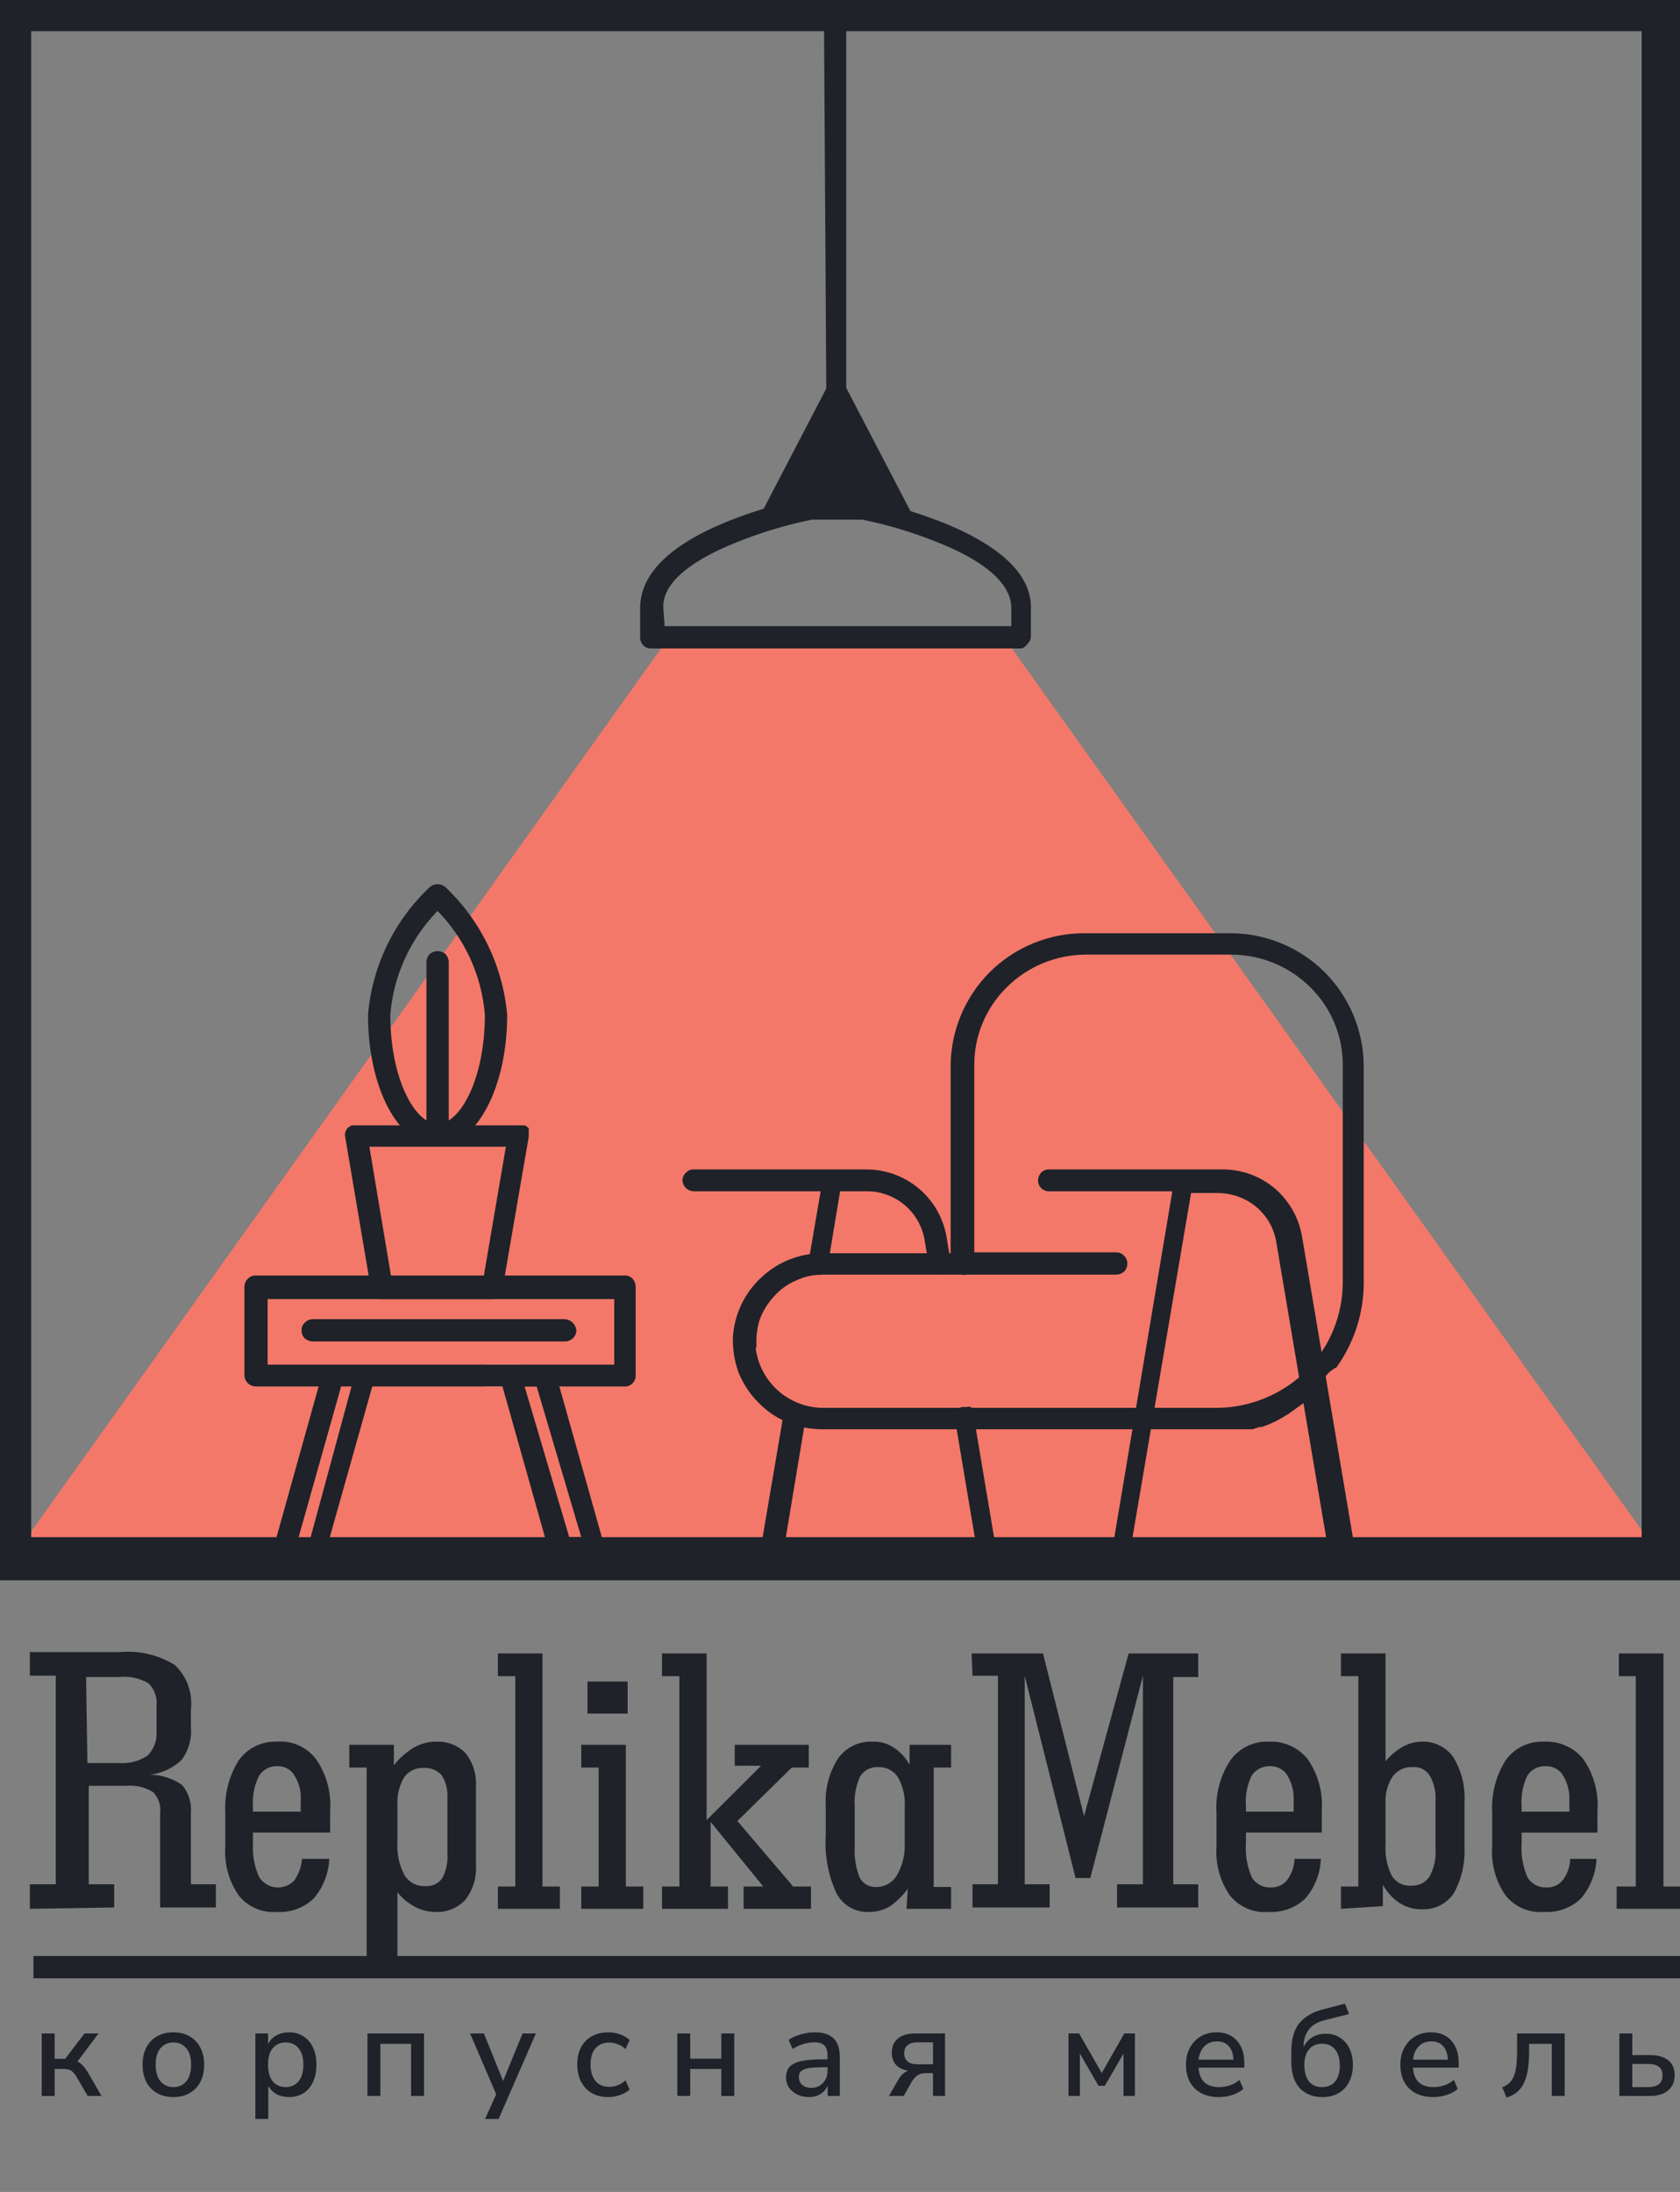 <svg width="105" height="137" viewBox="0 0 105 137" fill="none" xmlns="http://www.w3.org/2000/svg">
<rect x="0" y="0" width="105" height="137" fill="#808080" stroke="none"/>
<g clip-path="url(#clip0_6205_4341)">
<path d="M1.867 119.304V117.772H3.484V104.735H1.867V103.259H7.443C8.662 103.139 9.887 103.422 10.928 104.067C11.3 104.422 11.585 104.858 11.759 105.341C11.933 105.825 11.992 106.342 11.932 106.852V107.939C12 108.675 11.791 109.409 11.347 110C10.8 110.523 10.093 110.846 9.339 110.919C10.067 110.924 10.776 111.147 11.375 111.56C11.579 111.801 11.733 112.08 11.829 112.382C11.925 112.683 11.96 113 11.932 113.315V117.772H13.494V119.22H10.008V113.343C10.04 113.101 10.016 112.854 9.939 112.623C9.862 112.391 9.733 112.18 9.562 112.005C9.052 111.697 8.456 111.56 7.862 111.616H5.548V117.772H7.137V119.22L1.867 119.304ZM5.464 110.195H7.443C8.075 110.244 8.704 110.077 9.228 109.721C9.422 109.524 9.572 109.289 9.669 109.029C9.765 108.77 9.805 108.493 9.785 108.217V106.629C9.813 106.37 9.782 106.108 9.695 105.863C9.608 105.617 9.468 105.394 9.284 105.209C8.728 104.886 8.083 104.749 7.443 104.819H5.38L5.464 110.195Z" fill="#1F2229"/>
<path d="M20.578 116.184C20.542 117.097 20.198 117.97 19.602 118.663C19.302 118.949 18.948 119.17 18.559 119.314C18.171 119.457 17.757 119.52 17.343 119.498C16.886 119.54 16.424 119.467 16.001 119.288C15.578 119.108 15.206 118.826 14.918 118.468C14.303 117.58 14.008 116.509 14.081 115.432V113.287C14.017 112.14 14.309 111.002 14.918 110.028C15.185 109.652 15.542 109.349 15.955 109.144C16.369 108.94 16.827 108.842 17.288 108.858C17.762 108.816 18.239 108.897 18.674 109.092C19.108 109.287 19.485 109.59 19.769 109.972C20.411 110.912 20.715 112.041 20.634 113.175V114.54H15.81V115.209C15.765 115.936 15.899 116.663 16.2 117.326C16.315 117.506 16.47 117.657 16.652 117.768C16.835 117.879 17.041 117.947 17.254 117.966C17.466 117.984 17.681 117.954 17.88 117.877C18.079 117.8 18.258 117.678 18.403 117.521C18.674 117.123 18.837 116.663 18.877 116.184H20.578ZM15.81 113.231H18.793V112.563C18.84 112.005 18.703 111.447 18.403 110.975C18.299 110.794 18.148 110.645 17.967 110.542C17.785 110.439 17.58 110.387 17.371 110.39C17.142 110.373 16.912 110.419 16.706 110.522C16.5 110.625 16.325 110.781 16.2 110.975C15.901 111.559 15.766 112.214 15.81 112.869V113.231Z" fill="#1F2229"/>
<path d="M29.748 111.588V116.602C29.791 117.374 29.554 118.136 29.079 118.747C28.842 119.001 28.552 119.201 28.229 119.331C27.906 119.461 27.558 119.518 27.211 119.499C26.774 119.496 26.345 119.391 25.956 119.192C25.524 118.968 25.143 118.655 24.841 118.273V122.256H105.027V123.649H2.09V122.256H22.917V110.474H21.83V109.053H24.618V110.334C24.963 109.888 25.388 109.51 25.872 109.22C26.297 108.979 26.778 108.855 27.266 108.858C27.6 108.841 27.934 108.895 28.246 109.015C28.558 109.135 28.842 109.318 29.079 109.554C29.544 110.127 29.782 110.851 29.748 111.588ZM27.963 112.34C27.99 111.849 27.863 111.363 27.601 110.947C27.457 110.791 27.279 110.669 27.081 110.592C26.883 110.515 26.67 110.484 26.458 110.501C26.225 110.488 25.992 110.535 25.782 110.638C25.572 110.74 25.392 110.895 25.259 111.086C24.95 111.608 24.805 112.209 24.841 112.813V115.125C24.791 115.85 24.945 116.574 25.287 117.214C25.428 117.437 25.627 117.617 25.863 117.735C26.099 117.852 26.362 117.904 26.625 117.883C26.819 117.893 27.012 117.855 27.187 117.773C27.362 117.69 27.514 117.565 27.629 117.409C27.885 116.941 28.001 116.41 27.963 115.877V112.34Z" fill="#1F2229"/>
<path d="M31.117 119.304V117.911H32.205V104.763H31.117V103.343H33.905V117.911H34.993V119.304H31.117Z" fill="#1F2229"/>
<path d="M36.328 119.304V117.911H37.416V110.474H36.328V109.053H39.116V117.911H40.204V119.304H36.328ZM36.718 107.103V105.098H39.228V107.103H36.718Z" fill="#1F2229"/>
<path d="M41.375 119.304V117.911H42.462V104.763H41.375V103.343H44.163V113.761L47.565 110.362H45.92V109.053H50.548V110.474H49.488L46.087 113.816L49.572 117.911H50.687V119.304H46.477V117.911H47.704L44.414 113.872V117.911H45.501V119.304H41.375Z" fill="#1F2229"/>
<path d="M56.739 118.05C56.424 118.484 56.038 118.861 55.596 119.165C55.206 119.389 54.763 119.504 54.313 119.499C53.898 119.519 53.485 119.419 53.124 119.212C52.763 119.005 52.469 118.698 52.278 118.329C51.76 117.205 51.53 115.97 51.609 114.736V112.841C51.551 111.8 51.825 110.766 52.389 109.889C52.636 109.549 52.965 109.276 53.345 109.096C53.725 108.916 54.144 108.834 54.564 108.858C55.019 108.842 55.468 108.968 55.847 109.22C56.268 109.491 56.614 109.865 56.85 110.307V109.053H59.443V110.474H58.356V117.939H59.443V119.304H56.655L56.739 118.05ZM53.421 115.432C53.384 116.087 53.489 116.743 53.728 117.354C53.829 117.543 53.983 117.699 54.171 117.803C54.359 117.906 54.573 117.954 54.787 117.939C55.048 117.938 55.305 117.868 55.53 117.736C55.755 117.604 55.942 117.414 56.07 117.187C56.409 116.585 56.574 115.9 56.544 115.209V112.953C56.588 112.303 56.442 111.655 56.126 111.087C55.995 110.882 55.812 110.716 55.597 110.603C55.382 110.491 55.141 110.437 54.899 110.446C54.673 110.431 54.448 110.478 54.246 110.581C54.045 110.684 53.876 110.839 53.756 111.031C53.486 111.624 53.371 112.276 53.421 112.925V115.432Z" fill="#1F2229"/>
<path d="M60.727 103.343H65.188L67.753 113.51L70.541 103.343H74.89V104.819H73.329V117.772H74.89V119.22H69.816V117.772H71.433V104.736L68.143 117.382H67.223L64.044 104.736V117.772H65.606V119.22H60.782V117.772H62.371V104.736H60.782L60.727 103.343Z" fill="#1F2229"/>
<path d="M82.555 116.184C82.519 117.097 82.175 117.971 81.579 118.663C81.275 118.951 80.916 119.173 80.522 119.317C80.129 119.461 79.711 119.523 79.293 119.499C78.835 119.54 78.374 119.468 77.95 119.288C77.527 119.108 77.155 118.826 76.867 118.468C76.252 117.58 75.957 116.509 76.031 115.432V113.287C75.957 112.136 76.261 110.992 76.895 110.028C77.162 109.652 77.519 109.349 77.932 109.145C78.346 108.94 78.804 108.842 79.265 108.858C79.738 108.829 80.211 108.916 80.643 109.11C81.075 109.304 81.454 109.6 81.746 109.972C82.388 110.912 82.692 112.041 82.611 113.176V114.54H77.871V115.209C77.819 115.933 77.944 116.66 78.233 117.326C78.353 117.534 78.529 117.705 78.741 117.818C78.953 117.931 79.192 117.983 79.432 117.967C79.623 117.975 79.812 117.94 79.987 117.862C80.161 117.785 80.315 117.668 80.436 117.521C80.727 117.134 80.892 116.667 80.91 116.184H82.555ZM77.871 113.231H80.854V112.563C80.886 112.006 80.75 111.453 80.464 110.975C80.357 110.796 80.206 110.649 80.025 110.546C79.844 110.444 79.64 110.39 79.432 110.39C79.198 110.371 78.963 110.416 78.753 110.519C78.542 110.622 78.362 110.779 78.233 110.975C77.946 111.563 77.821 112.217 77.871 112.869V113.231Z" fill="#1F2229"/>
<path d="M83.809 119.304V117.911H84.896V104.763H83.809V103.343H86.597V110.084C86.901 109.715 87.269 109.403 87.684 109.164C88.045 108.972 88.446 108.867 88.855 108.858C89.241 108.84 89.624 108.921 89.97 109.091C90.317 109.262 90.614 109.517 90.835 109.833C91.342 110.671 91.585 111.641 91.532 112.619V115.543C91.568 116.516 91.336 117.479 90.862 118.329C90.649 118.648 90.358 118.907 90.017 119.083C89.675 119.258 89.295 119.344 88.911 119.332C88.421 119.351 87.935 119.225 87.517 118.969C87.061 118.678 86.686 118.276 86.429 117.8V119.137L83.809 119.304ZM86.597 115.265C86.551 115.947 86.686 116.629 86.987 117.242C87.115 117.448 87.297 117.614 87.514 117.722C87.73 117.83 87.973 117.876 88.214 117.855C88.439 117.867 88.663 117.819 88.864 117.716C89.065 117.613 89.235 117.46 89.357 117.27C89.641 116.731 89.766 116.123 89.719 115.515V112.535C89.754 111.991 89.628 111.448 89.357 110.975C89.246 110.799 89.088 110.656 88.901 110.563C88.714 110.469 88.506 110.429 88.297 110.446C88.056 110.431 87.815 110.477 87.596 110.579C87.377 110.681 87.186 110.836 87.043 111.031C86.715 111.534 86.558 112.13 86.597 112.73V115.265Z" fill="#1F2229"/>
<path d="M99.785 116.184C99.737 117.094 99.395 117.964 98.809 118.663C98.506 118.951 98.146 119.174 97.753 119.317C97.36 119.461 96.941 119.523 96.523 119.499C96.065 119.54 95.604 119.468 95.181 119.288C94.758 119.108 94.385 118.827 94.098 118.468C93.482 117.58 93.187 116.51 93.261 115.432V113.287C93.197 112.141 93.489 111.002 94.098 110.028C94.368 109.648 94.728 109.342 95.147 109.138C95.566 108.934 96.03 108.837 96.495 108.858C96.968 108.832 97.44 108.919 97.872 109.113C98.304 109.307 98.683 109.602 98.977 109.972C99.618 110.912 99.923 112.041 99.841 113.176V114.541H95.101V115.209C95.05 115.934 95.174 116.66 95.464 117.326C95.581 117.53 95.753 117.698 95.959 117.811C96.166 117.924 96.4 117.978 96.635 117.967C96.83 117.98 97.025 117.946 97.205 117.869C97.384 117.791 97.542 117.672 97.666 117.521C97.957 117.134 98.123 116.668 98.14 116.184H99.785ZM95.101 113.231H98.085V112.563C98.116 112.007 97.98 111.453 97.694 110.975C97.585 110.793 97.43 110.642 97.244 110.539C97.058 110.437 96.847 110.385 96.635 110.39C96.405 110.374 96.175 110.419 95.969 110.522C95.763 110.625 95.588 110.782 95.464 110.975C95.176 111.563 95.051 112.217 95.101 112.869V113.231Z" fill="#1F2229"/>
<path d="M101.039 119.304V117.911H102.238V104.763H101.178V103.343H103.967V117.911H105.026V119.304H101.039Z" fill="#1F2229"/>
<path d="M62.706 39.777H41.851L0.727 97.438H103.886L62.706 39.777Z" fill="#F37869"/>
<path d="M32.536 86.657H30.361C30.185 86.652 30.016 86.583 29.887 86.463C29.818 86.398 29.762 86.321 29.724 86.235C29.686 86.148 29.665 86.055 29.664 85.961C29.674 85.78 29.754 85.611 29.887 85.488C29.947 85.423 30.021 85.372 30.103 85.338C30.184 85.305 30.273 85.289 30.361 85.293H32.536C32.628 85.289 32.721 85.304 32.807 85.338C32.894 85.371 32.972 85.422 33.038 85.488C33.101 85.549 33.151 85.623 33.185 85.704C33.218 85.785 33.235 85.873 33.233 85.961C33.237 86.054 33.221 86.146 33.188 86.232C33.154 86.319 33.103 86.397 33.038 86.463C32.898 86.583 32.721 86.652 32.536 86.657Z" fill="white"/>
<path d="M39.032 86.657H15.974C15.798 86.652 15.629 86.583 15.5 86.462C15.431 86.398 15.376 86.321 15.337 86.234C15.299 86.148 15.279 86.055 15.277 85.961V80.39C15.287 80.209 15.367 80.039 15.5 79.916C15.561 79.852 15.634 79.801 15.716 79.767C15.798 79.733 15.886 79.718 15.974 79.721H39.032C39.125 79.717 39.217 79.733 39.303 79.766C39.39 79.8 39.468 79.851 39.534 79.916C39.65 80.048 39.719 80.215 39.729 80.39V85.961C39.733 86.053 39.718 86.146 39.684 86.232C39.65 86.318 39.599 86.397 39.534 86.462C39.468 86.528 39.39 86.579 39.303 86.612C39.217 86.646 39.125 86.661 39.032 86.657ZM16.727 85.292H38.391V81.198H16.727V85.292Z" fill="#1F2229"/>
<path d="M19.992 97.465H17.79H17.483C17.396 97.415 17.32 97.349 17.26 97.27C17.192 97.189 17.144 97.094 17.12 96.992C17.08 96.884 17.08 96.765 17.12 96.657L20.131 85.877C20.192 85.704 20.31 85.557 20.466 85.46C20.636 85.39 20.826 85.39 20.996 85.46C21.085 85.482 21.169 85.523 21.241 85.581C21.314 85.639 21.372 85.711 21.414 85.794C21.45 85.877 21.469 85.967 21.469 86.058C21.469 86.149 21.45 86.239 21.414 86.323L18.626 96.212H19.379L22.167 85.933C22.152 85.859 22.152 85.784 22.167 85.71C22.221 85.632 22.299 85.573 22.39 85.543H22.641H22.92L23.143 85.682C23.221 85.732 23.288 85.799 23.338 85.877V86.128C23.35 86.22 23.35 86.314 23.338 86.407L20.299 97.186C20.241 97.323 20.156 97.447 20.048 97.549C20.027 97.522 20.009 97.494 19.992 97.465Z" fill="#1F2229"/>
<path d="M37.221 97.465H35.019C34.881 97.501 34.737 97.501 34.6 97.465C34.492 97.363 34.407 97.24 34.349 97.103L31.31 86.323C31.282 86.213 31.282 86.099 31.31 85.989C31.299 85.896 31.299 85.803 31.31 85.71L31.561 85.515H31.868H34.071C34.208 85.48 34.352 85.48 34.489 85.515C34.597 85.617 34.682 85.74 34.74 85.877L37.779 96.657C37.807 96.767 37.807 96.882 37.779 96.992C37.798 97.084 37.798 97.178 37.779 97.27C37.718 97.349 37.642 97.416 37.556 97.465C37.446 97.495 37.331 97.495 37.221 97.465ZM35.576 96.072H36.329L33.541 86.657H32.788L35.576 96.072Z" fill="#1F2229"/>
<path d="M35.326 83.844H19.545C19.361 83.838 19.183 83.769 19.044 83.649C18.978 83.583 18.927 83.505 18.893 83.419C18.86 83.332 18.844 83.24 18.848 83.148C18.845 83.059 18.86 82.971 18.894 82.889C18.928 82.808 18.979 82.734 19.044 82.674C19.108 82.605 19.185 82.549 19.271 82.511C19.358 82.473 19.451 82.452 19.545 82.451H35.326C35.505 82.469 35.672 82.549 35.798 82.675C35.925 82.802 36.005 82.969 36.023 83.148C36.022 83.242 36.001 83.335 35.963 83.421C35.925 83.507 35.869 83.585 35.8 83.649C35.671 83.769 35.502 83.839 35.326 83.844Z" fill="#1F2229"/>
<path d="M30.837 81.198H23.866C23.703 81.192 23.547 81.133 23.42 81.031C23.305 80.929 23.226 80.792 23.197 80.641L21.58 71.087C21.551 70.986 21.551 70.88 21.58 70.78C21.609 70.68 21.657 70.585 21.72 70.502L21.97 70.335H22.249H32.537H32.816L33.039 70.502C33.054 70.594 33.054 70.688 33.039 70.78C33.054 70.882 33.054 70.985 33.039 71.087L31.394 80.641C31.358 80.789 31.281 80.924 31.171 81.031C31.08 81.12 30.963 81.178 30.837 81.198ZM24.452 79.833H30.223L31.617 71.671H23.086L24.452 79.833Z" fill="#1F2229"/>
<path d="M27.349 71.616C24.924 71.616 23 68.022 23 63.426C23.259 60.375 24.64 57.527 26.875 55.432C27.009 55.323 27.177 55.264 27.349 55.264C27.522 55.264 27.689 55.323 27.823 55.432C30.049 57.535 31.427 60.378 31.699 63.426C31.699 68.022 29.747 71.616 27.349 71.616ZM27.349 56.936C25.637 58.689 24.591 60.985 24.394 63.426C24.394 67.465 25.955 70.251 27.349 70.251C28.744 70.251 30.305 67.465 30.305 63.426C30.108 60.985 29.062 58.689 27.349 56.936Z" fill="#1F2229"/>
<path d="M27.349 71.309C27.257 71.313 27.164 71.298 27.078 71.264C26.992 71.231 26.913 71.18 26.848 71.114C26.731 70.983 26.662 70.816 26.652 70.641V60.111C26.662 59.936 26.731 59.769 26.848 59.638C26.985 59.514 27.164 59.446 27.349 59.446C27.535 59.446 27.713 59.514 27.851 59.638C27.968 59.769 28.037 59.936 28.046 60.111V70.613C28.062 70.705 28.062 70.799 28.046 70.891C28.017 70.975 27.969 71.051 27.907 71.114L27.684 71.253C27.581 71.306 27.464 71.326 27.349 71.309Z" fill="#1F2229"/>
<path d="M84.647 96.63L81.385 77.326C81.191 76.132 80.578 75.046 79.656 74.262C78.727 73.487 77.549 73.072 76.339 73.092H65.576C65.484 73.088 65.391 73.103 65.305 73.137C65.219 73.17 65.14 73.222 65.075 73.287C64.954 73.416 64.885 73.584 64.879 73.76C64.876 73.853 64.891 73.945 64.924 74.032C64.958 74.118 65.009 74.196 65.075 74.262C65.14 74.327 65.219 74.378 65.305 74.412C65.392 74.445 65.484 74.461 65.576 74.457H73.272L69.536 96.741C69.522 96.833 69.522 96.927 69.536 97.019C69.514 97.102 69.514 97.188 69.536 97.27L69.731 97.437H69.982C70.146 97.441 70.306 97.381 70.428 97.27C70.495 97.223 70.55 97.16 70.589 97.088C70.627 97.015 70.649 96.935 70.651 96.852L74.443 74.568H76.116C76.991 74.569 77.839 74.874 78.513 75.432C79.183 75.991 79.629 76.772 79.768 77.632L83.03 96.964C83.059 97.123 83.137 97.269 83.253 97.382C83.377 97.488 83.535 97.547 83.699 97.549C83.875 97.508 84.032 97.41 84.145 97.27C84.284 97.226 84.405 97.141 84.495 97.027C84.584 96.913 84.637 96.774 84.647 96.63Z" fill="#1F2229"/>
<path d="M48.012 97.465C47.832 97.434 47.672 97.334 47.566 97.187C47.499 97.017 47.499 96.828 47.566 96.658L49.016 88.134C49.047 87.955 49.147 87.795 49.294 87.688C49.374 87.655 49.459 87.637 49.545 87.637C49.632 87.637 49.717 87.655 49.796 87.688C49.886 87.701 49.972 87.732 50.049 87.78C50.126 87.828 50.192 87.891 50.242 87.967C50.298 88.037 50.339 88.117 50.363 88.203C50.387 88.29 50.393 88.38 50.382 88.468L48.96 97.02C48.903 97.165 48.818 97.298 48.709 97.41C48.608 97.48 48.49 97.521 48.368 97.531C48.245 97.541 48.123 97.518 48.012 97.465Z" fill="#1F2229"/>
<path d="M50.996 79.666C50.915 79.693 50.826 79.693 50.745 79.666C50.658 79.616 50.583 79.55 50.522 79.471C50.51 79.388 50.51 79.303 50.522 79.22C50.508 79.128 50.508 79.034 50.522 78.942L51.414 73.733C51.398 73.641 51.398 73.546 51.414 73.454C51.464 73.376 51.531 73.309 51.609 73.259C51.692 73.238 51.778 73.238 51.86 73.259H52.139H52.39C52.468 73.309 52.535 73.376 52.585 73.454C52.596 73.537 52.596 73.621 52.585 73.705C52.613 73.796 52.613 73.893 52.585 73.983L51.721 79.192C51.693 79.358 51.603 79.507 51.47 79.61C51.325 79.689 51.155 79.709 50.996 79.666Z" fill="#1F2229"/>
<path d="M61.728 97.465C61.564 97.469 61.404 97.409 61.282 97.298C61.219 97.247 61.167 97.183 61.129 97.112C61.09 97.04 61.067 96.961 61.059 96.88L59.693 88.746C59.653 88.664 59.633 88.573 59.633 88.482C59.633 88.39 59.653 88.3 59.693 88.217C59.803 88.074 59.962 87.975 60.139 87.939H60.418C60.5 87.918 60.587 87.918 60.669 87.939C60.738 87.991 60.795 88.058 60.836 88.134C60.856 88.216 60.856 88.302 60.836 88.385L62.202 96.518C62.216 96.601 62.216 96.686 62.202 96.769C62.232 96.85 62.232 96.939 62.202 97.019C62.16 97.103 62.091 97.172 62.007 97.215C61.926 97.242 61.837 97.242 61.756 97.215L61.728 97.465Z" fill="#1F2229"/>
<path d="M58.744 79.666C58.579 79.669 58.419 79.609 58.297 79.499C58.164 79.396 58.075 79.246 58.047 79.081L57.796 77.549C57.661 76.68 57.218 75.889 56.547 75.322C55.876 74.754 55.023 74.446 54.143 74.457H43.353C43.177 74.451 43.008 74.382 42.879 74.262C42.81 74.198 42.755 74.12 42.716 74.034C42.678 73.948 42.657 73.855 42.656 73.76C42.658 73.67 42.679 73.581 42.717 73.5C42.756 73.418 42.811 73.346 42.879 73.287C42.94 73.222 43.013 73.171 43.095 73.138C43.177 73.104 43.265 73.088 43.353 73.092H54.143C55.346 73.089 56.511 73.513 57.431 74.288C58.35 75.064 58.964 76.14 59.162 77.326L59.413 78.858C59.441 78.949 59.441 79.046 59.413 79.136C59.428 79.21 59.428 79.286 59.413 79.359C59.363 79.438 59.296 79.504 59.218 79.554C59.136 79.578 59.049 79.578 58.967 79.554L58.744 79.666Z" fill="#1F2229"/>
<path d="M83.532 85.46C84.639 83.916 85.234 82.065 85.233 80.167V66.602C85.216 64.405 84.335 62.304 82.78 60.752C81.215 59.201 79.101 58.331 76.897 58.329H67.752C65.548 58.331 63.434 59.201 61.869 60.752C60.313 62.304 59.432 64.405 59.415 66.602V78.329H51.525C50.082 78.297 48.682 78.826 47.622 79.805C46.559 80.77 45.91 82.107 45.809 83.537C45.78 84.286 45.893 85.032 46.144 85.738C46.414 86.434 46.822 87.069 47.343 87.604C47.859 88.157 48.486 88.593 49.183 88.886C49.872 89.175 50.611 89.326 51.358 89.331H77.287H77.761H78.291L78.709 89.192H78.848L79.239 89.053L79.741 88.83L80.187 88.579L80.549 88.356L81.441 87.716L81.804 87.382L82.557 86.546C82.731 86.073 83.08 85.684 83.532 85.46ZM47.287 84.178C47.242 83.605 47.308 83.028 47.482 82.479C47.681 81.942 47.984 81.45 48.374 81.031C48.756 80.594 49.233 80.251 49.768 80.028C50.292 79.783 50.864 79.659 51.441 79.666H60.057C60.166 79.694 60.281 79.694 60.391 79.666H69.787C69.963 79.66 70.132 79.591 70.261 79.471C70.326 79.405 70.378 79.327 70.411 79.24C70.445 79.154 70.46 79.062 70.456 78.969C70.46 78.881 70.444 78.793 70.41 78.711C70.377 78.629 70.326 78.556 70.261 78.496C70.202 78.427 70.129 78.372 70.048 78.334C69.966 78.295 69.877 78.275 69.787 78.273H60.893V66.574C60.889 65.667 61.068 64.768 61.417 63.931C61.767 63.094 62.281 62.335 62.928 61.699C64.235 60.406 65.996 59.676 67.835 59.666H76.98C78.819 59.676 80.581 60.406 81.887 61.699C82.535 62.335 83.049 63.094 83.398 63.931C83.748 64.768 83.926 65.667 83.923 66.574V80.139C83.923 81.174 83.719 82.199 83.322 83.156C82.925 84.112 82.343 84.98 81.609 85.71C80.117 87.166 78.118 87.985 76.032 87.994H51.497C50.452 88.002 49.44 87.627 48.654 86.939C47.867 86.251 47.361 85.298 47.231 84.262L47.287 84.178Z" fill="#1F2229"/>
<path d="M104.554 98.022H0V0H104.554V98.022ZM1.199 96.825H103.355V1.198H1.199V96.825Z" fill="white" stroke="#1F2229" stroke-width="1.5"/>
<path d="M52.36 28.217C52.176 28.212 51.999 28.143 51.858 28.022C51.793 27.957 51.742 27.878 51.708 27.792C51.675 27.706 51.659 27.613 51.663 27.521L51.496 0.78C51.497 0.686 51.518 0.593 51.556 0.506C51.594 0.42 51.65 0.343 51.719 0.279C51.848 0.158 52.017 0.089 52.193 0.084C52.286 0.08 52.378 0.095 52.465 0.129C52.551 0.162 52.629 0.213 52.695 0.279C52.76 0.344 52.812 0.423 52.845 0.509C52.879 0.595 52.894 0.687 52.89 0.78V27.41C52.894 27.502 52.879 27.594 52.845 27.681C52.812 27.767 52.761 27.845 52.695 27.911C52.619 28.046 52.502 28.154 52.36 28.217Z" fill="#1F2229"/>
<path d="M53.864 32.451H50.658C50.57 32.455 50.481 32.439 50.4 32.406C50.318 32.372 50.244 32.321 50.184 32.256C50.115 32.192 50.059 32.115 50.021 32.029C49.983 31.942 49.962 31.849 49.961 31.755V28.97C49.974 28.52 50.117 28.084 50.374 27.715C50.631 27.346 50.99 27.06 51.407 26.891C51.824 26.723 52.281 26.679 52.723 26.767C53.164 26.854 53.571 27.067 53.892 27.382C54.106 27.587 54.276 27.834 54.391 28.107C54.506 28.38 54.564 28.673 54.561 28.97V31.755C54.565 31.848 54.55 31.94 54.516 32.026C54.483 32.112 54.431 32.191 54.366 32.256C54.3 32.322 54.222 32.373 54.136 32.406C54.049 32.44 53.957 32.455 53.864 32.451ZM51.355 31.087H53.167V29.109C53.169 28.992 53.146 28.877 53.097 28.771C53.049 28.665 52.978 28.571 52.889 28.496C52.809 28.404 52.711 28.332 52.599 28.284C52.489 28.236 52.368 28.213 52.247 28.217C52.127 28.215 52.007 28.238 51.896 28.287C51.785 28.335 51.686 28.406 51.606 28.496C51.526 28.577 51.462 28.672 51.419 28.777C51.376 28.883 51.354 28.995 51.355 29.109V31.087Z" fill="white"/>
<path d="M63.846 40.529H40.705C40.612 40.533 40.52 40.518 40.433 40.484C40.347 40.451 40.269 40.4 40.203 40.334C40.082 40.205 40.013 40.037 40.008 39.861V38.022C40.008 35.961 41.709 34.15 45.333 32.646C47.002 31.971 48.728 31.449 50.491 31.086H53.474C53.593 31.058 53.718 31.058 53.837 31.086C53.957 31.108 54.071 31.156 54.171 31.226C55.856 31.587 57.507 32.091 59.106 32.73C62.731 34.234 64.515 36.044 64.432 38.106V39.777C64.43 39.867 64.409 39.956 64.371 40.038C64.332 40.119 64.277 40.192 64.209 40.251C64.128 40.387 63.998 40.486 63.846 40.529ZM41.541 39.136H63.205V37.994C63.205 36.184 60.835 34.791 58.744 33.955C57.178 33.309 55.553 32.814 53.893 32.479H50.742C49.082 32.818 47.458 33.312 45.891 33.955C43.828 34.791 41.374 36.184 41.458 37.994L41.541 39.136Z" fill="#1F2229"/>
<path d="M52.277 23.064L47.621 32.005H56.933L52.277 23.064Z" fill="#1F2229"/>
<path d="M2.608 131V127.096H3.416V128.68H4.072L5.28 127.096H6.16L4.84 128.848C4.968 128.907 5.085 128.997 5.192 129.12C5.304 129.237 5.419 129.4 5.536 129.608L6.344 131H5.48L4.8 129.832C4.677 129.624 4.557 129.485 4.44 129.416C4.328 129.347 4.171 129.312 3.968 129.312H3.416V131H2.608ZM10.84 131.072C10.445 131.072 10.104 130.989 9.816 130.824C9.528 130.659 9.304 130.427 9.144 130.128C8.989 129.824 8.912 129.464 8.912 129.048C8.912 128.632 8.989 128.275 9.144 127.976C9.304 127.672 9.528 127.437 9.816 127.272C10.104 127.107 10.445 127.024 10.84 127.024C11.224 127.024 11.56 127.107 11.848 127.272C12.136 127.437 12.36 127.672 12.52 127.976C12.68 128.275 12.76 128.632 12.76 129.048C12.76 129.464 12.68 129.824 12.52 130.128C12.36 130.427 12.136 130.659 11.848 130.824C11.56 130.989 11.224 131.072 10.84 131.072ZM10.84 130.448C11.171 130.448 11.438 130.328 11.64 130.088C11.843 129.848 11.944 129.501 11.944 129.048C11.944 128.595 11.843 128.251 11.64 128.016C11.438 127.776 11.171 127.656 10.84 127.656C10.504 127.656 10.235 127.776 10.032 128.016C9.829 128.251 9.728 128.595 9.728 129.048C9.728 129.501 9.829 129.848 10.032 130.088C10.235 130.328 10.504 130.448 10.84 130.448ZM15.961 132.44V127.096H16.753V127.76C16.865 127.536 17.036 127.357 17.265 127.224C17.495 127.091 17.759 127.024 18.057 127.024C18.404 127.024 18.705 127.107 18.961 127.272C19.223 127.437 19.423 127.672 19.561 127.976C19.705 128.275 19.777 128.632 19.777 129.048C19.777 129.464 19.705 129.824 19.561 130.128C19.423 130.432 19.223 130.667 18.961 130.832C18.705 130.992 18.404 131.072 18.057 131.072C17.769 131.072 17.511 131.011 17.281 130.888C17.057 130.76 16.887 130.587 16.769 130.368V132.44H15.961ZM17.857 130.448C18.193 130.448 18.46 130.328 18.657 130.088C18.86 129.848 18.961 129.501 18.961 129.048C18.961 128.595 18.86 128.251 18.657 128.016C18.46 127.776 18.193 127.656 17.857 127.656C17.521 127.656 17.252 127.776 17.049 128.016C16.852 128.251 16.753 128.595 16.753 129.048C16.753 129.501 16.852 129.848 17.049 130.088C17.252 130.328 17.521 130.448 17.857 130.448ZM22.966 131V127.096H26.502V131H25.694V127.744H23.774V131H22.966ZM30.316 132.44L31.012 130.896L29.38 127.096H30.244L31.444 130.064L32.66 127.096H33.492L31.164 132.44H30.316ZM38.031 131.072C37.631 131.072 37.285 130.989 36.991 130.824C36.703 130.653 36.479 130.416 36.319 130.112C36.159 129.803 36.079 129.44 36.079 129.024C36.079 128.405 36.255 127.917 36.607 127.56C36.959 127.203 37.434 127.024 38.031 127.024C38.277 127.024 38.519 127.067 38.759 127.152C38.999 127.237 39.197 127.355 39.351 127.504L39.095 128.072C38.946 127.933 38.781 127.832 38.599 127.768C38.423 127.699 38.255 127.664 38.095 127.664C37.717 127.664 37.423 127.784 37.215 128.024C37.013 128.259 36.911 128.595 36.911 129.032C36.911 129.469 37.013 129.813 37.215 130.064C37.423 130.309 37.717 130.432 38.095 130.432C38.255 130.432 38.423 130.4 38.599 130.336C38.781 130.267 38.946 130.163 39.095 130.024L39.351 130.6C39.197 130.744 38.997 130.859 38.751 130.944C38.511 131.029 38.271 131.072 38.031 131.072ZM42.331 131V127.096H43.139V128.672H45.083V127.096H45.891V131H45.083V129.312H43.139V131H42.331ZM50.553 131.072C50.281 131.072 50.038 131.019 49.825 130.912C49.612 130.805 49.441 130.661 49.313 130.48C49.19 130.299 49.129 130.093 49.129 129.864C49.129 129.576 49.201 129.349 49.345 129.184C49.494 129.019 49.737 128.899 50.073 128.824C50.414 128.749 50.873 128.712 51.449 128.712H51.721V128.504C51.721 128.2 51.657 127.981 51.529 127.848C51.401 127.715 51.19 127.648 50.897 127.648C50.673 127.648 50.449 127.683 50.225 127.752C50.001 127.816 49.772 127.92 49.537 128.064L49.289 127.496C49.492 127.352 49.745 127.237 50.049 127.152C50.353 127.067 50.644 127.024 50.921 127.024C51.454 127.024 51.849 127.152 52.105 127.408C52.361 127.659 52.489 128.053 52.489 128.592V131H51.729V130.352C51.633 130.576 51.484 130.752 51.281 130.88C51.078 131.008 50.836 131.072 50.553 131.072ZM50.713 130.496C51.001 130.496 51.241 130.395 51.433 130.192C51.625 129.989 51.721 129.733 51.721 129.424V129.208H51.457C51.068 129.208 50.761 129.227 50.537 129.264C50.318 129.301 50.161 129.365 50.065 129.456C49.974 129.541 49.929 129.661 49.929 129.816C49.929 130.019 49.998 130.184 50.137 130.312C50.276 130.435 50.468 130.496 50.713 130.496ZM55.56 131L56.152 129.976C56.306 129.699 56.509 129.515 56.76 129.424C56.429 129.371 56.176 129.248 56 129.056C55.824 128.859 55.736 128.603 55.736 128.288C55.736 127.925 55.858 127.637 56.104 127.424C56.349 127.205 56.714 127.096 57.2 127.096H59.064V131H58.312V129.576H57.808C57.621 129.576 57.461 129.627 57.328 129.728C57.194 129.824 57.085 129.944 57 130.088L56.48 131H55.56ZM57.368 129.024H58.312V127.648H57.368C57.074 127.648 56.858 127.709 56.72 127.832C56.581 127.949 56.512 128.115 56.512 128.328C56.512 128.547 56.581 128.717 56.72 128.84C56.858 128.963 57.074 129.024 57.368 129.024ZM66.78 131V127.096H67.444L68.86 129.568L70.268 127.096H70.932V131H70.22V128.352L69.052 130.368H68.66L67.492 128.352V131H66.78ZM76.187 131.072C75.547 131.072 75.043 130.893 74.675 130.536C74.307 130.173 74.123 129.68 74.123 129.056C74.123 128.656 74.203 128.304 74.363 128C74.528 127.691 74.755 127.451 75.043 127.28C75.331 127.109 75.662 127.024 76.035 127.024C76.574 127.024 76.998 127.197 77.307 127.544C77.616 127.885 77.771 128.357 77.771 128.96V129.232H74.907C74.966 130.043 75.395 130.448 76.195 130.448C76.419 130.448 76.638 130.413 76.851 130.344C77.07 130.275 77.275 130.16 77.467 130L77.707 130.56C77.531 130.72 77.304 130.845 77.027 130.936C76.75 131.027 76.47 131.072 76.187 131.072ZM76.067 127.592C75.731 127.592 75.464 127.696 75.267 127.904C75.07 128.112 74.95 128.389 74.907 128.736H77.091C77.075 128.373 76.979 128.093 76.803 127.896C76.627 127.693 76.382 127.592 76.067 127.592ZM82.658 131.072C82.055 131.072 81.578 130.883 81.226 130.504C80.879 130.125 80.706 129.568 80.706 128.832V128.24C80.706 127.461 80.871 126.869 81.202 126.464C81.532 126.053 82.026 125.763 82.682 125.592L84.058 125.232L84.314 125.88L82.738 126.28C82.322 126.387 82.007 126.581 81.794 126.864C81.581 127.147 81.474 127.496 81.474 127.912V127.944C81.597 127.688 81.775 127.485 82.01 127.336C82.25 127.187 82.535 127.112 82.866 127.112C83.197 127.112 83.487 127.192 83.738 127.352C83.994 127.507 84.194 127.731 84.338 128.024C84.482 128.317 84.554 128.664 84.554 129.064C84.554 129.475 84.474 129.832 84.314 130.136C84.159 130.435 83.938 130.667 83.65 130.832C83.367 130.992 83.037 131.072 82.658 131.072ZM82.626 130.448C82.978 130.448 83.25 130.333 83.442 130.104C83.639 129.869 83.738 129.533 83.738 129.096C83.738 128.664 83.639 128.331 83.442 128.096C83.245 127.856 82.972 127.736 82.626 127.736C82.284 127.736 82.015 127.853 81.818 128.088C81.621 128.317 81.522 128.635 81.522 129.04C81.522 129.504 81.618 129.856 81.81 130.096C82.007 130.331 82.279 130.448 82.626 130.448ZM89.587 131.072C88.947 131.072 88.443 130.893 88.075 130.536C87.707 130.173 87.523 129.68 87.523 129.056C87.523 128.656 87.603 128.304 87.763 128C87.928 127.691 88.155 127.451 88.443 127.28C88.731 127.109 89.062 127.024 89.435 127.024C89.974 127.024 90.398 127.197 90.707 127.544C91.016 127.885 91.171 128.357 91.171 128.96V129.232H88.307C88.366 130.043 88.795 130.448 89.595 130.448C89.819 130.448 90.038 130.413 90.251 130.344C90.47 130.275 90.675 130.16 90.867 130L91.107 130.56C90.931 130.72 90.704 130.845 90.427 130.936C90.15 131.027 89.87 131.072 89.587 131.072ZM89.467 127.592C89.131 127.592 88.864 127.696 88.667 127.904C88.47 128.112 88.35 128.389 88.307 128.736H90.491C90.475 128.373 90.379 128.093 90.203 127.896C90.027 127.693 89.782 127.592 89.467 127.592ZM94.162 131.104L93.89 130.464C94.124 130.368 94.308 130.237 94.442 130.072C94.575 129.901 94.671 129.667 94.73 129.368C94.788 129.064 94.818 128.672 94.818 128.192V127.096H97.794V131H96.986V127.744H95.57V128.216C95.57 128.803 95.522 129.291 95.426 129.68C95.33 130.069 95.178 130.379 94.97 130.608C94.767 130.832 94.498 130.997 94.162 131.104ZM101.21 131V127.096H102.018V128.448H103.13C103.631 128.448 104.012 128.557 104.274 128.776C104.535 128.989 104.666 129.301 104.666 129.712C104.666 130.107 104.53 130.421 104.258 130.656C103.986 130.885 103.61 131 103.13 131H101.21ZM102.018 130.448H103.026C103.303 130.448 103.519 130.389 103.674 130.272C103.828 130.149 103.906 129.963 103.906 129.712C103.906 129.467 103.828 129.288 103.674 129.176C103.519 129.059 103.303 129 103.026 129H102.018V130.448Z" fill="#1F2229"/>
</g>
<defs>
<clipPath id="clip0_6205_4341">
<rect width="105" height="137" fill="white"/>
</clipPath>
</defs>
</svg>
